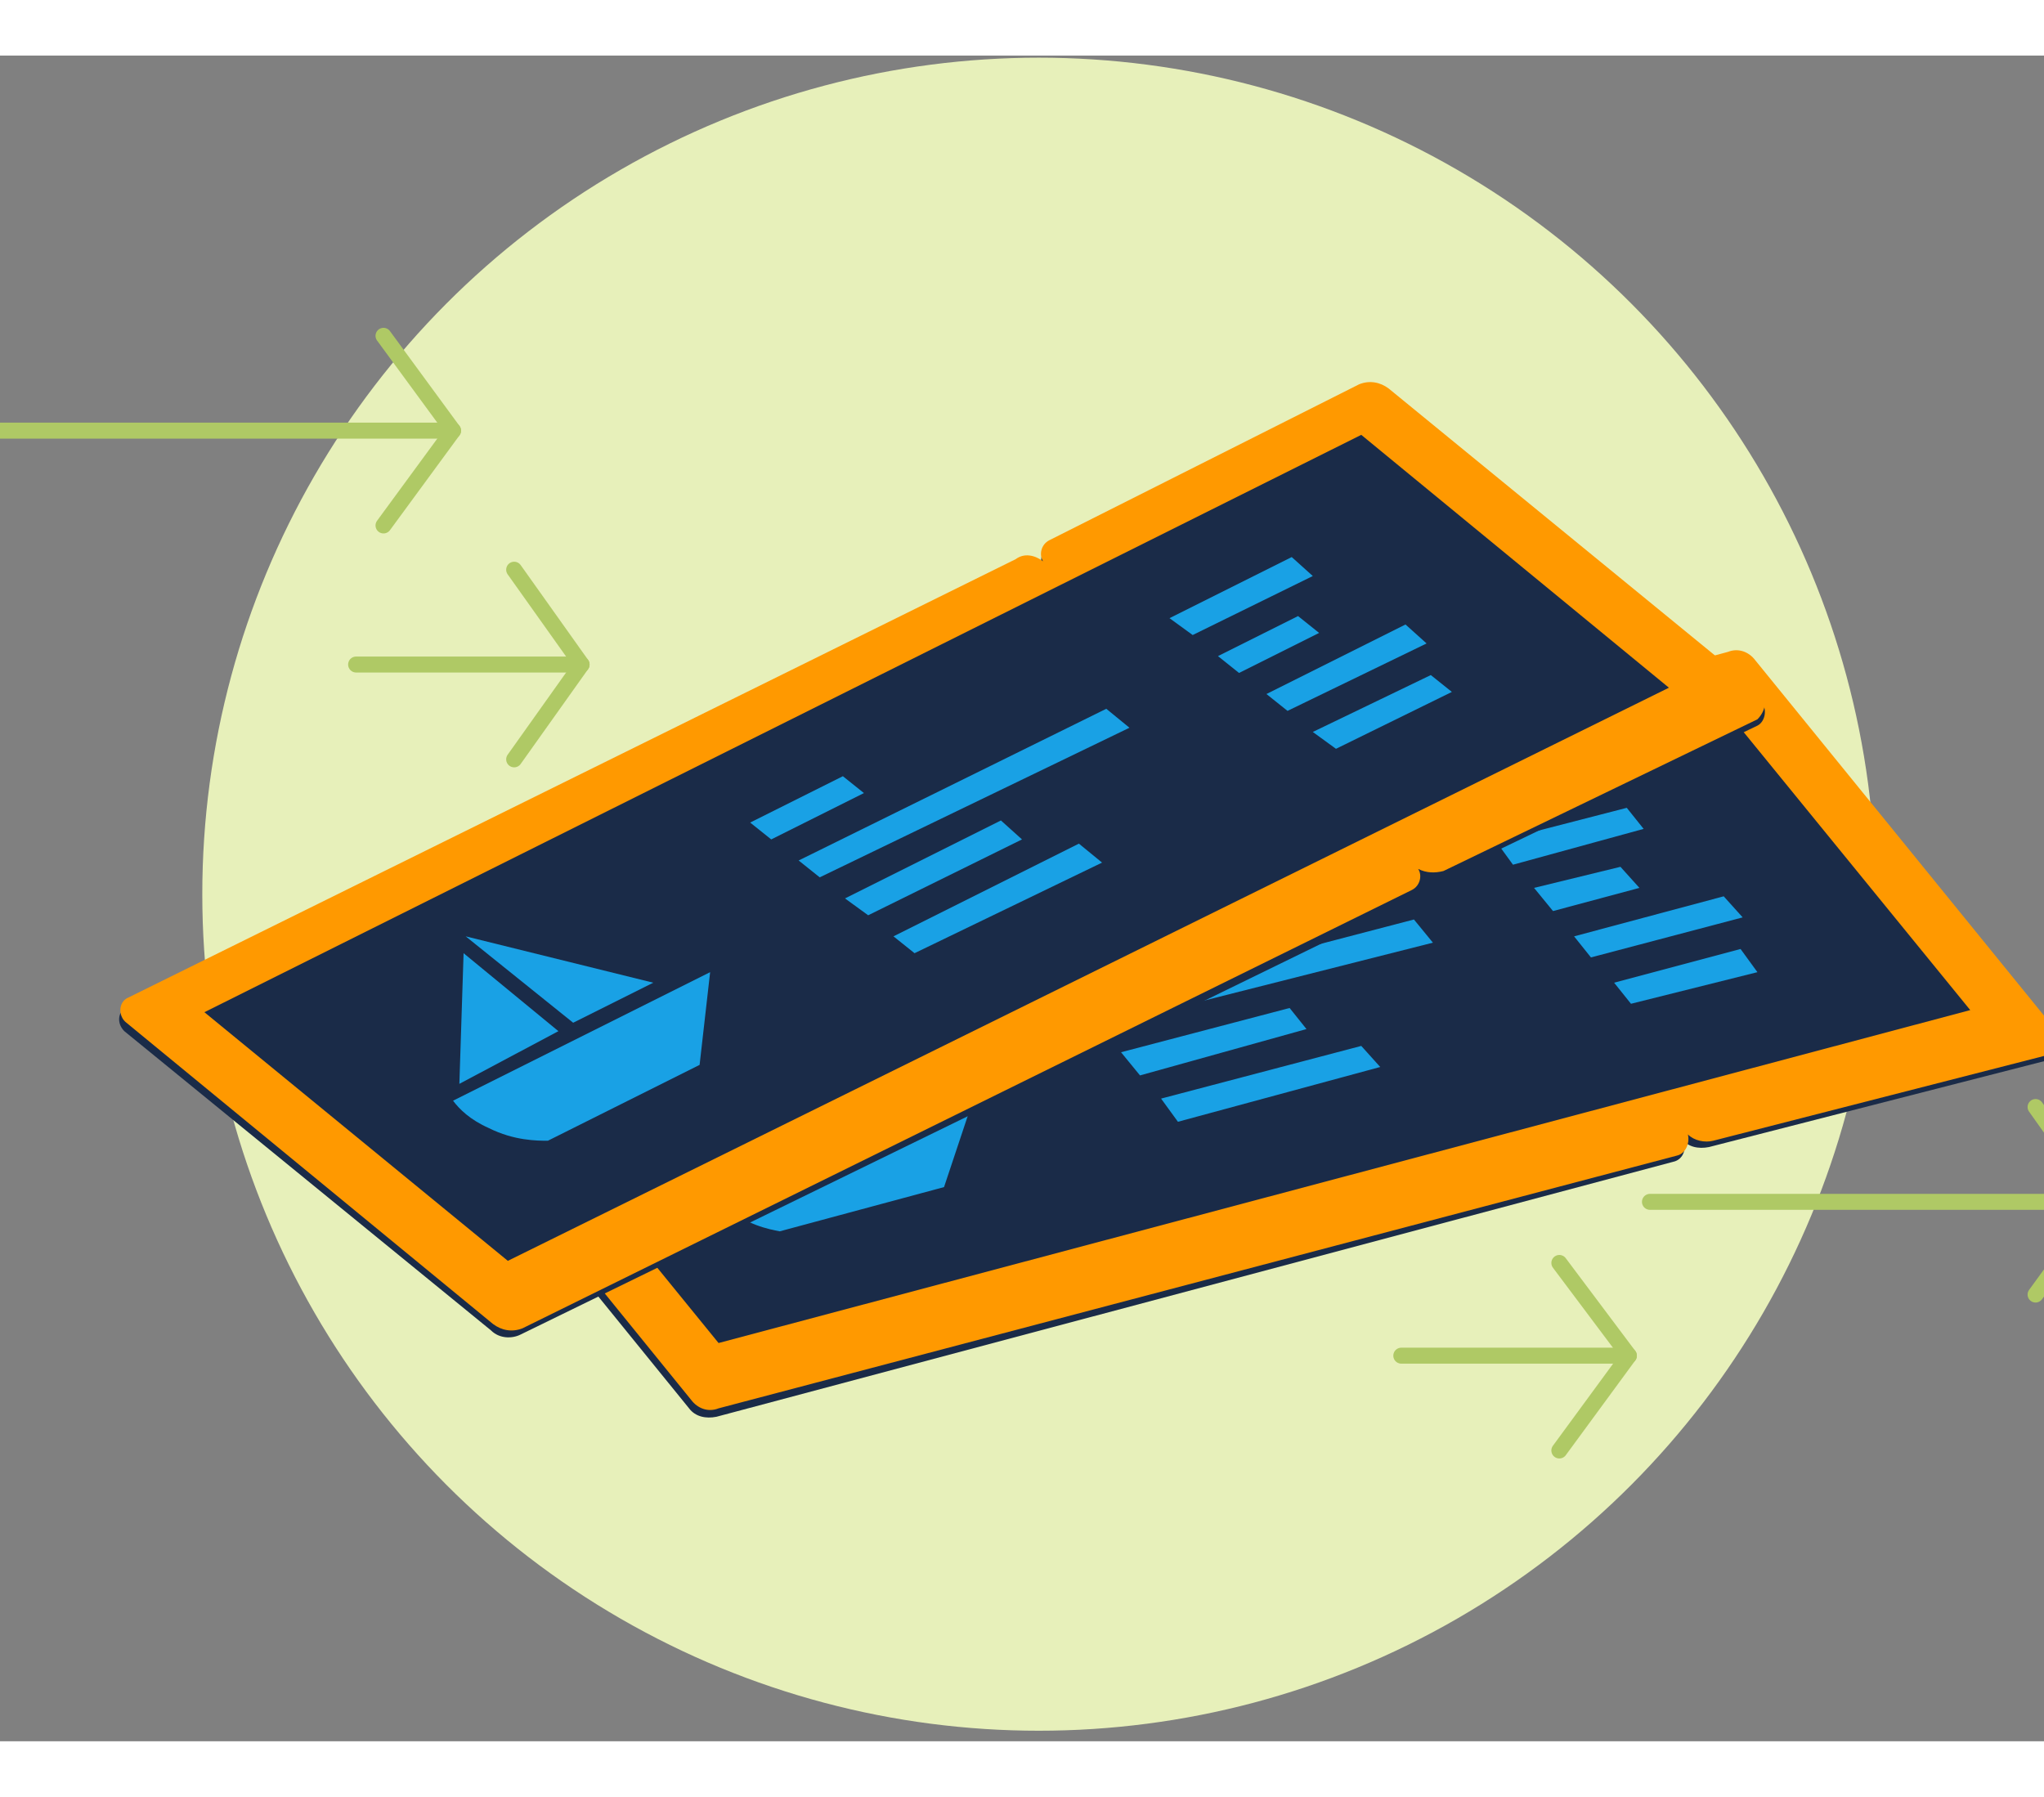 <?xml version="1.0" encoding="utf-8"?>
<!-- Generator: Adobe Illustrator 24.0.0, SVG Export Plug-In . SVG Version: 6.00 Build 0)  -->
<svg version="1.1" id="Livello_1" xmlns="http://www.w3.org/2000/svg" width="91" height="80" xmlns:xlink="http://www.w3.org/1999/xlink" x="0px" y="0px"
	 viewBox="0 0 97 80" style="enable-background:new 0 0 97 80;" xml:space="preserve">
<rect x="0" y="0" width="97" height="80" fill="#808080" stroke="none"/>
<style type="text/css">
	.st0{fill:#E7F0BA;}
	.st1{fill:none;stroke:#AFC965;stroke-width:0.758;stroke-linecap:round;stroke-linejoin:round;stroke-miterlimit:10;}
	.st2{fill:#1A2B48;}
	.st3{fill:#FF9900;}
	.st4{fill:#19A1E5;}
</style>
<circle class="st0" cx="49.3" cy="39.8" r="39.7"/>
<g>
	<g>
		<line class="st1" x1="0" y1="17.8" x2="21.5" y2="17.8"/>
		<polyline class="st1" points="18.2,22.3 21.5,17.8 18.2,13.3 		"/>
	</g>
	<g>
		<line class="st1" x1="16.9" y1="28.9" x2="27.6" y2="28.9"/>
		<polyline class="st1" points="24.4,33.4 27.6,28.9 24.4,24.4 		"/>
	</g>
	<g>
		<line class="st1" x1="66.5" y1="61.7" x2="77.3" y2="61.7"/>
		<polyline class="st1" points="74,66.2 77.3,61.7 74,57.3 		"/>
	</g>
	<g>
		<line class="st1" x1="78.3" y1="54.4" x2="99.8" y2="54.4"/>
		<polyline class="st1" points="96.6,58.8 99.8,54.4 96.6,49.9 		"/>
	</g>
</g>
<g>
	<g>
		<path class="st2" d="M18.8,45.5l45.4-12.1c0.5-0.1,1,0,1.3,0.4l14.3,17.6c0.3,0.4,0.1,1-0.4,1.1L34,64.6c-0.5,0.1-1,0-1.3-0.4
			L18.5,46.7C18.1,46.3,18.3,45.7,18.8,45.5z"/>
		<path class="st2" d="M66,32.9l15.9-4.3c0.5-0.1,1,0,1.3,0.4l14.3,17.6c0.3,0.4,0.1,1-0.4,1.1l-16,4.1c-0.5,0.1-1,0-1.3-0.4
			L65.6,34C65.3,33.6,65.5,33,66,32.9z"/>
		<path class="st3" d="M97.6,46.3L83.3,28.7c-0.3-0.4-0.8-0.6-1.3-0.4l-15.9,4.3c-0.4,0.1-0.6,0.5-0.5,0.9c-0.3-0.4-0.8-0.5-1.3-0.4
			L19,45.2c-0.5,0.1-0.7,0.7-0.4,1.1l14.2,17.5c0.3,0.4,0.8,0.6,1.3,0.4l45.5-12c0.4-0.1,0.6-0.6,0.5-1c0.3,0.3,0.8,0.4,1.2,0.3
			l16-4.1C97.8,47.3,98,46.7,97.6,46.3z"/>
		<polygon class="st2" points="22.3,46.6 81.6,30.7 93.5,45.3 34.1,61.1 		"/>
		<path class="st4" d="M33.1,53l13.1-3.5l-1.4,4.2L37,55.8c-0.5-0.1-1.6-0.3-2.6-1.2C33.7,54.1,33.3,53.5,33.1,53z"/>
		<polygon class="st4" points="35.2,45.5 39.4,50.5 43.5,49.4 		"/>
		<polygon class="st4" points="34.9,46.3 38.6,50.8 33.5,52.3 		"/>
		<polygon class="st4" points="76.6,44 77.4,45 83.4,43.5 82.6,42.4 		"/>
		<polygon class="st4" points="74.7,41.8 75.5,42.8 82.7,40.9 81.8,39.9 		"/>
		<polygon class="st4" points="72.8,39.5 73.7,40.6 77.8,39.5 76.9,38.5 		"/>
		<polygon class="st4" points="71,37.3 71.8,38.4 78,36.7 77.2,35.7 		"/>
		<polygon class="st4" points="55.1,49.5 55.9,50.6 65.5,48 64.6,47 		"/>
		<polygon class="st4" points="53.2,47.3 54.1,48.4 62,46.2 61.2,45.2 		"/>
		<polygon class="st4" points="51.4,45.1 52.2,46.1 68,42.1 67.1,41 		"/>
		<polygon class="st4" points="49.5,42.9 50.3,43.9 55.1,42.6 54.2,41.6 		"/>
	</g>
	<g>
		<path class="st2" d="M6.1,45.1l42.1-20.9c0.4-0.2,1-0.2,1.4,0.2l17.6,14.4c0.4,0.3,0.3,1-0.1,1.2L24.7,60.7
			c-0.4,0.2-1,0.2-1.4-0.2L5.9,46.3C5.5,45.9,5.6,45.3,6.1,45.1z"/>
		<path class="st2" d="M49.8,23.3L64.5,16c0.4-0.2,1-0.2,1.4,0.2l17.6,14.4c0.4,0.3,0.3,1-0.1,1.2L68.4,39c-0.4,0.2-1,0.2-1.4-0.2
			L49.7,24.5C49.3,24.2,49.3,23.6,49.8,23.3z"/>
		<path class="st3" d="M83.5,30.2L65.9,15.8c-0.4-0.3-0.9-0.4-1.4-0.2L49.8,23c-0.4,0.2-0.5,0.7-0.3,1c-0.4-0.3-0.9-0.4-1.3-0.1
			L6.1,44.7c-0.5,0.2-0.5,0.9-0.1,1.2l17.4,14.3c0.4,0.3,0.9,0.4,1.4,0.2L67,39.6c0.4-0.2,0.5-0.7,0.3-1c0.4,0.2,0.8,0.2,1.2,0.1
			l14.9-7.2C83.8,31.1,83.9,30.5,83.5,30.2z"/>
		<polygon class="st2" points="9.7,45.4 64.6,18 79.2,30 24.1,57.2 		"/>
		<path class="st4" d="M21.5,49.6l12.2-6.1l-0.5,4.4l-7.2,3.6c-0.5,0-1.6,0-2.8-0.6C22.3,50.5,21.8,50,21.5,49.6z"/>
		<polygon class="st4" points="22.1,41.8 27.2,45.9 31,44 		"/>
		<polygon class="st4" points="22,42.6 26.5,46.3 21.8,48.8 		"/>
		<polygon class="st4" points="62.3,32.1 63.4,32.9 68.9,30.2 67.9,29.4 		"/>
		<polygon class="st4" points="60.1,30.3 61.1,31.1 67.7,27.9 66.7,27 		"/>
		<polygon class="st4" points="57.8,28.5 58.8,29.3 62.6,27.4 61.6,26.6 		"/>
		<polygon class="st4" points="55.5,26.7 56.6,27.5 62.3,24.7 61.3,23.8 		"/>
		<polygon class="st4" points="42.4,41.8 43.4,42.6 52.3,38.3 51.2,37.4 		"/>
		<polygon class="st4" points="40.1,40 41.2,40.8 48.5,37.2 47.5,36.3 		"/>
		<polygon class="st4" points="37.9,38.2 38.9,39 53.6,31.9 52.5,31 		"/>
		<polygon class="st4" points="35.6,36.4 36.6,37.2 41,35 40,34.2 		"/>
	</g>
</g>
</svg>
